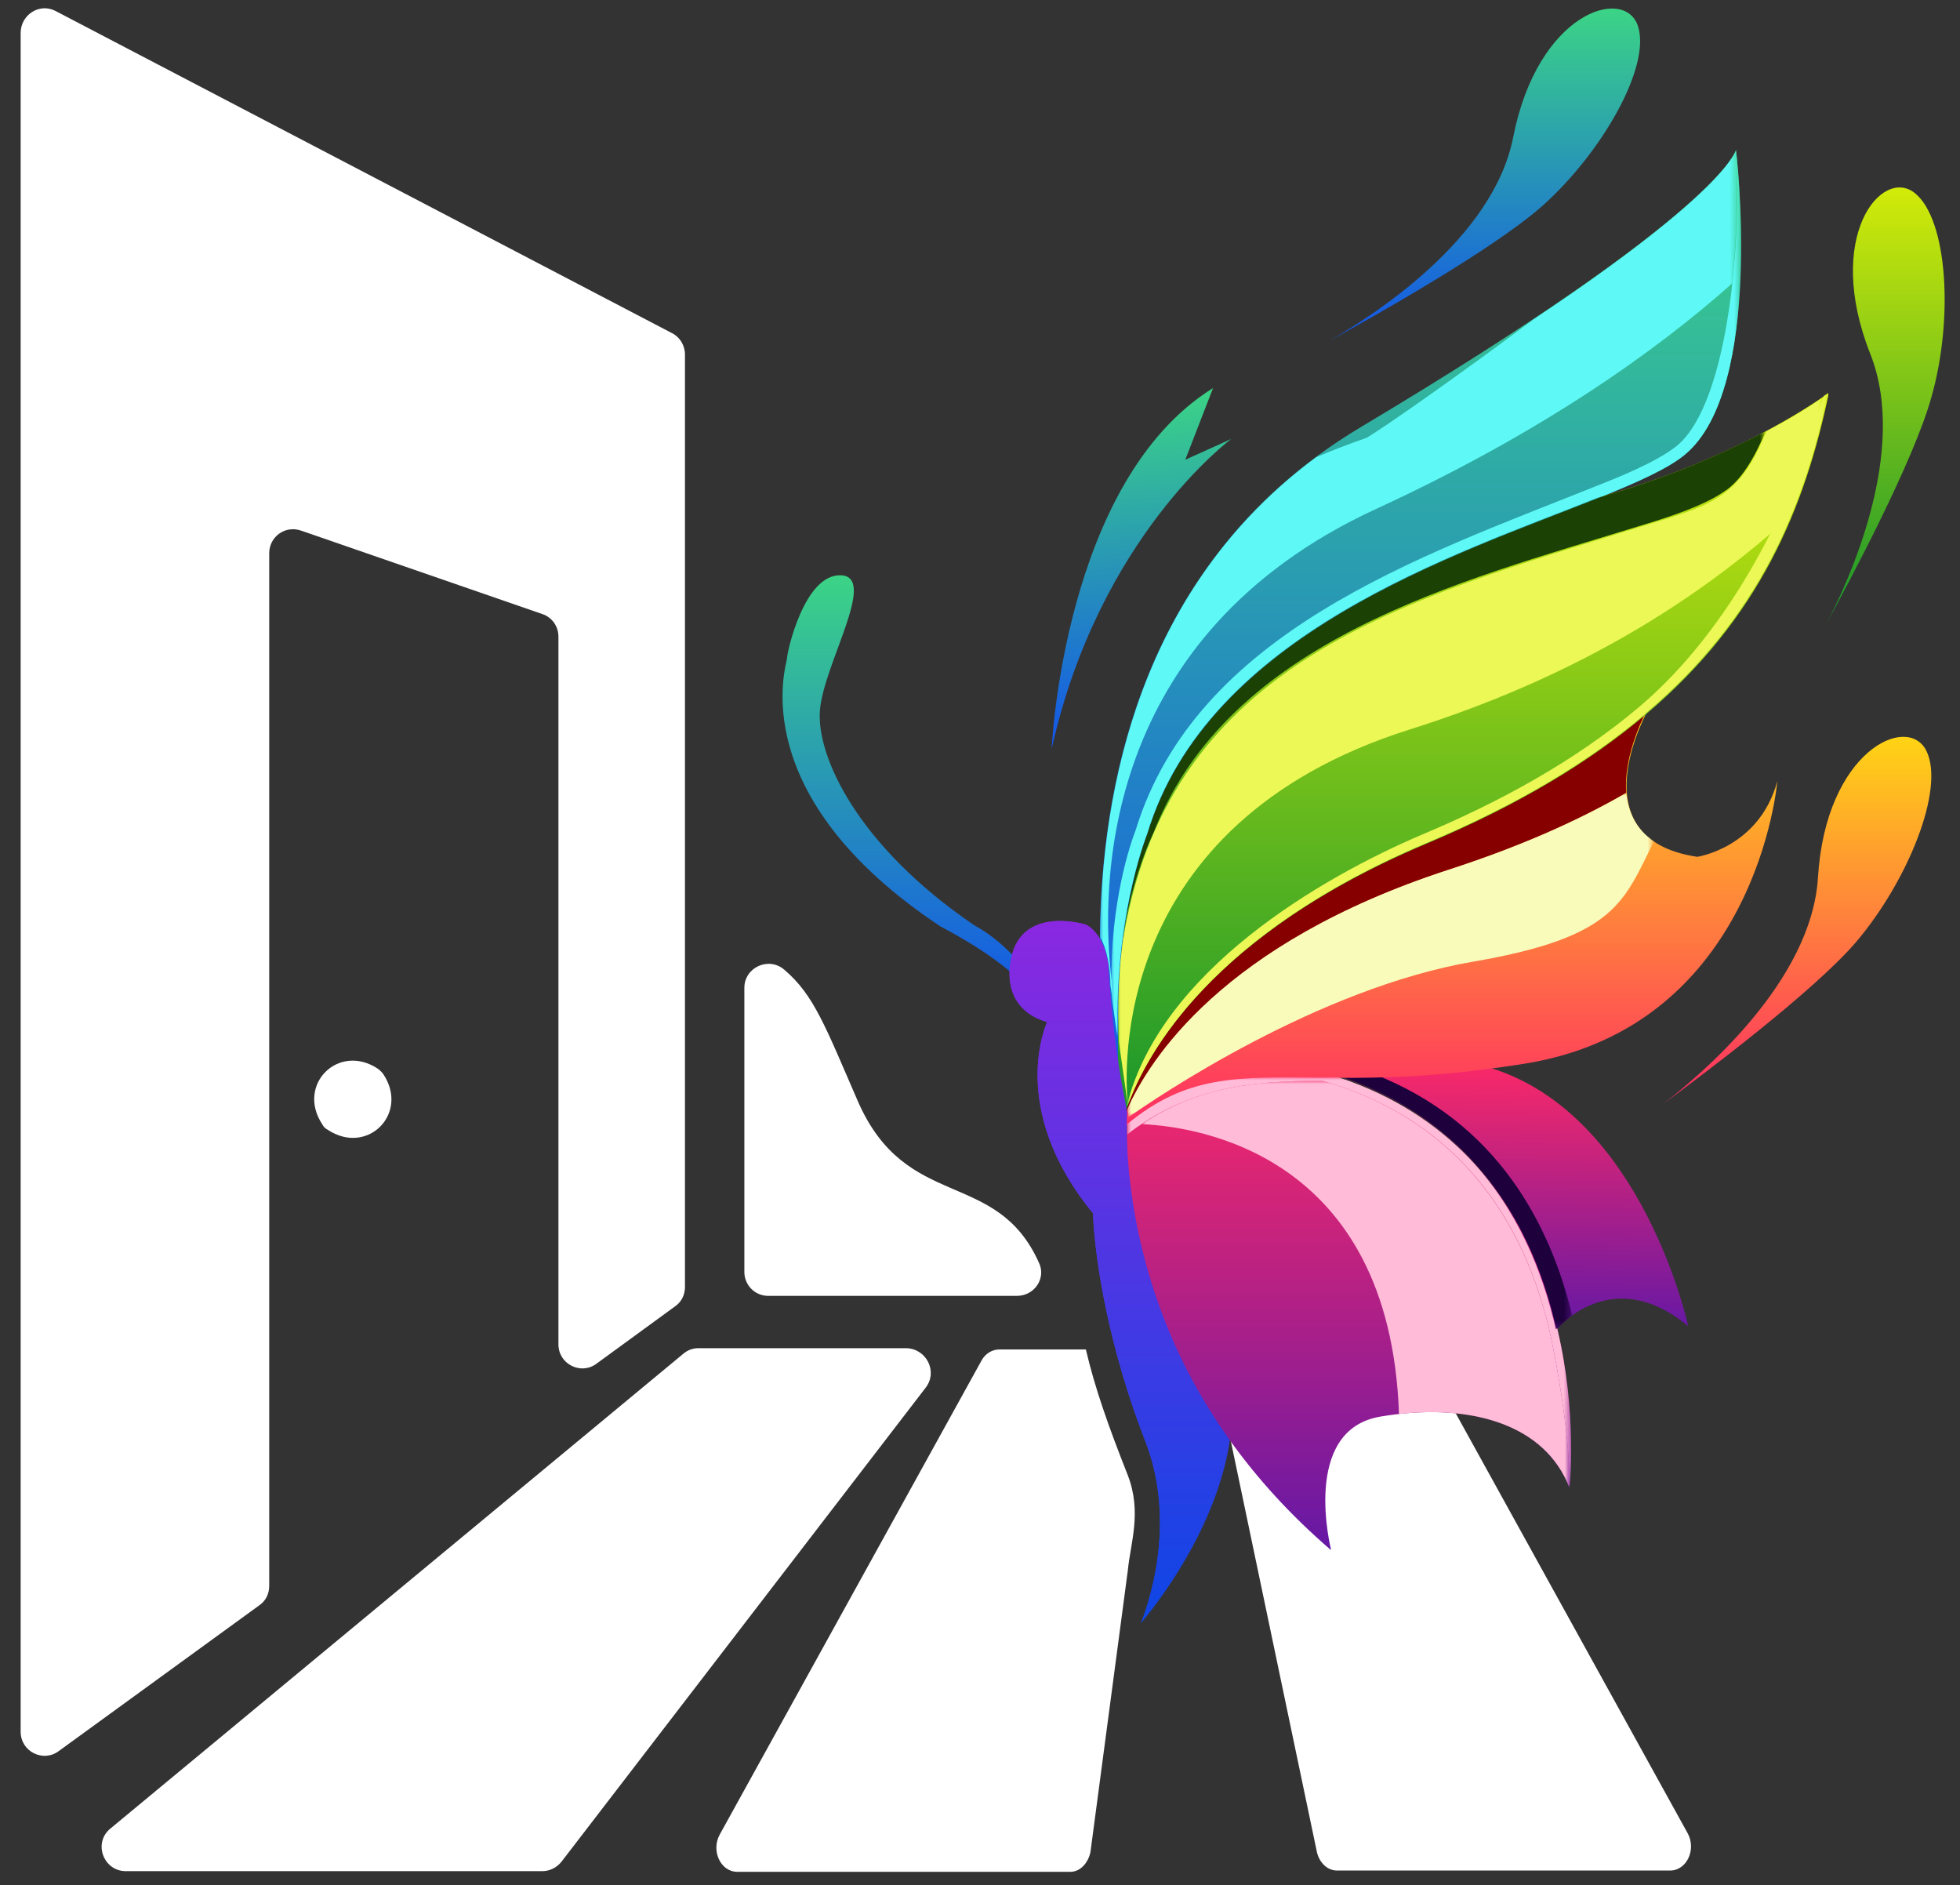 <?xml version="1.0" encoding="utf-8"?>
<!-- Generator: Adobe Illustrator 18.0.0, SVG Export Plug-In . SVG Version: 6.00 Build 0)  -->
<!DOCTYPE svg PUBLIC "-//W3C//DTD SVG 1.1//EN" "http://www.w3.org/Graphics/SVG/1.1/DTD/svg11.dtd">
<svg version="1.1" id="Ebene_1" xmlns="http://www.w3.org/2000/svg" xmlns:xlink="http://www.w3.org/1999/xlink" x="0px" y="0px"
	 viewBox="0 0 303.6 292" enable-background="new 0 0 303.6 292" xml:space="preserve">
<rect x="0" y="0" width="303.6" height="292" fill="#333333" stroke="none"/>
<g>
	<defs>
		<path id="SVGID_1_" d="M171.9,152.6C171.9,152.6,171.9,152.6,171.9,152.6c-0.1-0.9-0.1-1.7-0.2-2.6c0-0.4,0-0.7-0.1-1.1
			c-0.8-4.6-3.4-5.7-3.4-5.7s-9.3-2.9-11.4,4.5c0,0-2.7,8.2,5.4,10.6c0,0-6.3,13.3,7.1,29.6c0.3,7.7,2.6,21.2,8.1,35.3
			c5.5,14.1-0.7,28.2-0.7,28.2s11.6-14.8,13.9-30.1c-17.9-24.9-16-49-16-49s-0.1-0.2-0.1-0.6C174.1,169.6,172.6,162.5,171.9,152.6"
			/>
	</defs>
	<clipPath id="SVGID_2_">
		<use xlink:href="#SVGID_1_"  overflow="visible"/>
	</clipPath>
	<linearGradient id="SVGID_3_" gradientUnits="userSpaceOnUse" x1="172.485" y1="263.212" x2="172.485" y2="138.302">
		<stop  offset="0" style="stop-color:#0049E6"/>
		<stop  offset="1" style="stop-color:#8F27E1"/>
	</linearGradient>
	<rect x="154.2" y="140.2" clip-path="url(#SVGID_2_)" fill="url(#SVGID_3_)" width="36.5" height="111.2"/>
</g>
<g>
	<path fill="#FFFFFF" d="M220.8,210.4l40.6,73.5c1.4,2.5-0.1,5.8-2.7,5.8h-51.6c-1.5,0-2.7-1.2-3.1-2.8l-15.4-73.5
		c-0.5-2.4,1-4.6,3.1-4.6h26.4C219.2,208.7,220.2,209.3,220.8,210.4z"/>
	<path fill="#FFFFFF" d="M143.4,214.9L87,288.3c-0.7,0.9-1.8,1.5-3,1.5H19.5c-3.5,0-5.1-4.4-2.4-6.6l88.7-73.5
		c0.7-0.6,1.5-0.9,2.4-0.9h32.2C143.5,208.9,145.3,212.4,143.4,214.9z"/>
	<path fill="#FFFFFF" d="M157.5,200.7H119c-2.1,0-3.7-1.7-3.7-3.7v-44c0-3.2,3.8-4.9,6.2-2.8c4.6,3.9,6.4,8.9,11.4,20.4
		c7.5,17.1,21.4,10.3,28,24.9C162.1,197.9,160.3,200.7,157.5,200.7z"/>
	<path id="linkeWand_1_" fill="#FFFFFF" d="M3.2,5.1v263.1c0,3.1,3.5,4.8,5.9,3l31.1-22.6c1-0.7,1.5-1.8,1.5-3V85.7
		c0-2.6,2.5-4.4,5-3.5L84,95.1c1.5,0.5,2.5,1.9,2.5,3.5v109.6c0,3.1,3.5,4.8,5.9,3l12.2-8.9c1-0.7,1.5-1.8,1.5-3V54.9
		c0-1.4-0.8-2.7-2-3.3L8.6,1.7C6.1,0.4,3.2,2.3,3.2,5.1z"/>
	<path id="TürKnauf_1_" fill="#FFFFFF" d="M59.4,166.4c4,6.1-2.5,12.6-8.6,8.6c-0.4-0.2-0.7-0.5-0.9-0.9c-4-6.1,2.5-12.6,8.6-8.6
		C58.9,165.8,59.2,166.1,59.4,166.4z"/>
</g>
<g>
	<g>
		<defs>
			<path id="SVGID_64_" d="M241.1,205.3c-3.6-15.1-13-32.5-36.1-39.1c-12.9-0.1-20.8-0.4-30.4,8c0,0-1.9,24.1,16,49
				c4.1,5.7,9.2,11.4,15.6,16.9c0,0-4.8-18.6,7.6-20.7c12.4-2.1,25.1,0.3,29.3,11C243.1,230.4,244.4,218.8,241.1,205.3"/>
		</defs>
		<clipPath id="SVGID_5_">
			<use xlink:href="#SVGID_64_"  overflow="visible"/>
		</clipPath>
		<linearGradient id="SVGID_6_" gradientUnits="userSpaceOnUse" x1="208.616" y1="243.415" x2="208.616" y2="162.679">
			<stop  offset="0" style="stop-color:#5E17A8"/>
			<stop  offset="1" style="stop-color:#FF2966"/>
		</linearGradient>
		<rect x="172.8" y="165.7" clip-path="url(#SVGID_5_)" fill="url(#SVGID_6_)" width="71.6" height="74.3"/>
	</g>
	<g>
		<defs>
			<path id="SVGID_67_" d="M205.7,166.1c23,7,32,24.6,35.4,39.8c0,0,8.5-10.4,20.4-0.5c0,0-7-32.7-30.6-40
				C220.4,166.4,212.4,166.3,205.7,166.1"/>
		</defs>
		<clipPath id="SVGID_7_">
			<use xlink:href="#SVGID_67_"  overflow="visible"/>
		</clipPath>
		<linearGradient id="SVGID_8_" gradientUnits="userSpaceOnUse" x1="233.174" y1="207.595" x2="233.944" y2="163.564">
			<stop  offset="0" style="stop-color:#5E17A8"/>
			<stop  offset="1" style="stop-color:#FF2966"/>
		</linearGradient>
		<rect x="205.7" y="165.4" clip-path="url(#SVGID_7_)" fill="url(#SVGID_8_)" width="55.8" height="40.5"/>
	</g>
	<defs>
		<filter id="Adobe_OpacityMaskFilter" filterUnits="userSpaceOnUse" x="205.7" y="166.1" width="37.8" height="39.8">
			<feColorMatrix  type="matrix" values="1 0 0 0 0  0 1 0 0 0  0 0 1 0 0  0 0 0 1 0"/>
		</filter>
	</defs>
	<mask maskUnits="userSpaceOnUse" x="205.7" y="166.1" width="37.8" height="39.8" id="SVGID_10_">
		<g filter="url(#Adobe_OpacityMaskFilter)">
			
				<linearGradient id="SVGID_11_" gradientUnits="userSpaceOnUse" x1="-26.341" y1="342.459" x2="11.223" y2="384.4" gradientTransform="matrix(1 0 0 1 230.276 -179.493)">
				<stop  offset="0" style="stop-color:#FFFFFF"/>
				<stop  offset="1" style="stop-color:#000000"/>
			</linearGradient>
			<rect x="205.7" y="166.1" fill="url(#SVGID_11_)" width="37.8" height="39.8"/>
		</g>
	</mask>
	<path mask="url(#SVGID_10_)" fill-rule="evenodd" clip-rule="evenodd" fill="#1E003D" d="M205.7,166.1c23,7,32,24.6,35.4,39.8
		c0,0,0.9-1,2.4-2.2l0-0.1c-3.4-13.9-11.5-29.8-30.8-37.3C210.2,166.2,207.8,166.2,205.7,166.1"/>
	<g>
		<defs>
			<path id="SVGID_72_" d="M204.2,166.9c6.7,0.1,14.8,0.1,25.2-1.2c2.2-0.3,4.6-0.6,7-1c35.8-5.9,38.9-43.7,38.9-43.7
				c-2.8,10.3-12.4,11.7-12.4,11.7c-18.9-2.8-7.6-22.8-7.6-22.8c-8.6,7.2-19.6,14-34,20.1c-38.4,16.2-45.9,38.3-47.2,43.7
				c-0.2,0.8-0.2,1.2-0.2,1.2C183.3,166.5,191.2,166.8,204.2,166.9"/>
		</defs>
		<clipPath id="SVGID_13_">
			<use xlink:href="#SVGID_72_"  overflow="visible"/>
		</clipPath>
		<linearGradient id="SVGID_14_" gradientUnits="userSpaceOnUse" x1="224.534" y1="176.124" x2="224.534" y2="92.97">
			<stop  offset="0" style="stop-color:#FF2966"/>
			<stop  offset="1" style="stop-color:#FFFF00"/>
		</linearGradient>
		<rect x="173.8" y="109.9" clip-path="url(#SVGID_13_)" fill="url(#SVGID_14_)" width="101.5" height="65"/>
	</g>
	<defs>
		<filter id="Adobe_OpacityMaskFilter_1_" filterUnits="userSpaceOnUse" x="174.1" y="109.9" width="81.1" height="63.4">
			<feColorMatrix  type="matrix" values="1 0 0 0 0  0 1 0 0 0  0 0 1 0 0  0 0 0 1 0"/>
		</filter>
	</defs>
	<mask maskUnits="userSpaceOnUse" x="174.1" y="109.9" width="81.1" height="63.4" id="SVGID_15_">
		<g filter="url(#Adobe_OpacityMaskFilter_1_)">
			
				<linearGradient id="SVGID_16_" gradientUnits="userSpaceOnUse" x1="-59.945" y1="379.239" x2="74.442" y2="343.348" gradientTransform="matrix(1 0 0 1 194.693 -216.35)">
				<stop  offset="0" style="stop-color:#FFFFFF"/>
				<stop  offset="1" style="stop-color:#000000"/>
			</linearGradient>
			<rect x="174.1" y="109.9" fill="url(#SVGID_16_)" width="81.1" height="63.4"/>
		</g>
	</mask>
	<path mask="url(#SVGID_15_)" fill-rule="evenodd" clip-rule="evenodd" fill="#860000" d="M251.9,122.8c-0.5-6.2,3.3-13,3.3-13
		c-8.6,7.2-19.6,14-34,20.1c-37.6,15.9-45.6,37.3-47.1,43.3c2.5-6.6,13-26.3,50.3-38.5C235.2,131.2,244.3,127.2,251.9,122.8"/>
	<g>
		<defs>
			<path id="SVGID_77_" d="M298.4,116.3c-2.9-5.9-15.6,0-16.8,19.6c-1,16.2-18.2,30.6-24,35.1c5.8-4.3,23.2-17.3,29.9-25.1
				C295.5,136.5,301.3,122.2,298.4,116.3"/>
		</defs>
		<clipPath id="SVGID_18_">
			<use xlink:href="#SVGID_77_"  overflow="visible"/>
		</clipPath>
		<linearGradient id="SVGID_19_" gradientUnits="userSpaceOnUse" x1="279.399" y1="172.147" x2="279.399" y2="99.365">
			<stop  offset="0" style="stop-color:#FF2966"/>
			<stop  offset="1" style="stop-color:#FFFF00"/>
		</linearGradient>
		<rect x="257.5" y="110.4" clip-path="url(#SVGID_18_)" fill="url(#SVGID_19_)" width="43.7" height="60.6"/>
	</g>
	<g>
		<defs>
			<path id="SVGID_80_" d="M255,110.6c17.6-14.9,24.6-32,28.3-49.8c0,0-12.9,9.9-35.9,16.3c-22,8.8-60.3,21-69.7,52
				c0,0-4.5,11.2-4.6,27.7c-0.1,12.1,0.2,16.6,0.3,18.1c0.2-0.4,0.3-0.5,0.3-0.5c1.3-5.4,8.8-27.5,47.2-43.7
				C235.4,124.6,246.4,117.9,255,110.6"/>
		</defs>
		<clipPath id="SVGID_20_">
			<use xlink:href="#SVGID_80_"  overflow="visible"/>
		</clipPath>
		<linearGradient id="SVGID_21_" gradientUnits="userSpaceOnUse" x1="228.156" y1="33.765" x2="228.156" y2="187.675">
			<stop  offset="0" style="stop-color:#FFFF00"/>
			<stop  offset="1" style="stop-color:#008B31"/>
		</linearGradient>
		<rect x="173" y="60.8" clip-path="url(#SVGID_20_)" fill="url(#SVGID_21_)" width="110.2" height="114.1"/>
	</g>
	<defs>
		<filter id="Adobe_OpacityMaskFilter_2_" filterUnits="userSpaceOnUse" x="173.1" y="66.8" width="100.4" height="96.7">
			<feColorMatrix  type="matrix" values="1 0 0 0 0  0 1 0 0 0  0 0 1 0 0  0 0 0 1 0"/>
		</filter>
	</defs>
	<mask maskUnits="userSpaceOnUse" x="173.1" y="66.8" width="100.4" height="96.7" id="SVGID_23_">
		<g filter="url(#Adobe_OpacityMaskFilter_2_)">
			
				<linearGradient id="SVGID_24_" gradientUnits="userSpaceOnUse" x1="-17.003" y1="378.625" x2="76.967" y2="305.984" gradientTransform="matrix(1 0 0 1 193.527 -227.343)">
				<stop  offset="0" style="stop-color:#FFFFFF"/>
				<stop  offset="1" style="stop-color:#000000"/>
			</linearGradient>
			<rect x="173.1" y="66.8" fill="url(#SVGID_24_)" width="100.4" height="96.7"/>
		</g>
	</mask>
	<path mask="url(#SVGID_23_)" fill-rule="evenodd" clip-rule="evenodd" fill="#1C4104" d="M173.1,163.5L173.1,163.5L173.1,163.5
		L173.1,163.5z M273.5,66.8c-6.1,3.2-14.9,7.2-26.1,10.3c-22,8.8-60.3,21-69.7,52c0,0-2.5,6.1-3.8,16c1.3-7.9,3.6-13.7,4.8-16.2
		c11.8-29.9,47.3-38.8,74.8-47.3c4-1.2,10.2-3.1,13.6-5.5C269.6,74.5,271.7,71.1,273.5,66.8z"/>
	<g>
		<defs>
			<path id="SVGID_85_" d="M145.7,143.5c14.6,7.7,15.5,12.9,15.5,12.9c-1.4-8.6-10.3-13.1-10.3-13.1c-18.2-12.4-24.4-26.2-23.9-33.2
				c0.5-7.1,9-20.7,3.3-21c-5.7-0.3-8.4,11.9-8.4,12.9C121.8,103.1,115.1,123.2,145.7,143.5"/>
		</defs>
		<clipPath id="SVGID_26_">
			<use xlink:href="#SVGID_85_"  overflow="visible"/>
		</clipPath>
		<linearGradient id="SVGID_27_" gradientUnits="userSpaceOnUse" x1="138.146" y1="85.343" x2="138.146" y2="158.861">
			<stop  offset="0" style="stop-color:#3EDB80"/>
			<stop  offset="1" style="stop-color:#114FED"/>
		</linearGradient>
		<rect x="115.1" y="88.8" clip-path="url(#SVGID_26_)" fill="url(#SVGID_27_)" width="46.1" height="67.6"/>
	</g>
	<g>
		<defs>
			<path id="SVGID_88_" d="M177.7,129.2c9.4-31,47.7-43.2,69.7-52c6.1-2.4,10.9-4.6,13.6-6.8c12.4-10.3,7.9-47.2,7.9-47.2
				s-1.7,9.3-58.2,43c-36.4,21.8-41.3,61-40.2,86.1c0.2,1,0.3,2.3,0.2,3.7c0,0,0,0,0,0c0.7,9.9,2.2,17,2.7,19.1c0,0,0-0.1,0.1-0.1
				c-0.1-1.5-0.4-5.9-0.3-18.1C173.2,140.4,177.7,129.2,177.7,129.2"/>
		</defs>
		<clipPath id="SVGID_28_">
			<use xlink:href="#SVGID_88_"  overflow="visible"/>
		</clipPath>
		<linearGradient id="SVGID_29_" gradientUnits="userSpaceOnUse" x1="221.381" y1="14.713" x2="221.381" y2="180.615">
			<stop  offset="0" style="stop-color:#3EDB80"/>
			<stop  offset="1" style="stop-color:#114FED"/>
		</linearGradient>
		<rect x="169.4" y="23.2" clip-path="url(#SVGID_28_)" fill="url(#SVGID_29_)" width="104" height="151.9"/>
	</g>
	<g>
		<defs>
			<path id="SVGID_91_" d="M296.6,29.9c-5.1-4.1-14.1,6.7-6.9,24.9c6,15.1-3.4,35.4-6.9,42c3.5-6.4,13.7-25.5,16.4-35.4
				C302.6,49.4,301.7,34,296.6,29.9"/>
		</defs>
		<clipPath id="SVGID_31_">
			<use xlink:href="#SVGID_91_"  overflow="visible"/>
		</clipPath>
		<linearGradient id="SVGID_32_" gradientUnits="userSpaceOnUse" x1="292.567" y1="13.003" x2="292.567" y2="104.378">
			<stop  offset="0" style="stop-color:#FFFF00"/>
			<stop  offset="1" style="stop-color:#008B31"/>
		</linearGradient>
		<rect x="282.5" y="25.8" clip-path="url(#SVGID_31_)" fill="url(#SVGID_32_)" width="20.1" height="71"/>
	</g>
	<g>
		<defs>
			<path id="SVGID_94_" d="M238.9,31.9c9.3-8.3,16.9-21.7,14.8-27.9c-2.1-6.2-15.5-2.1-19.3,17.2c-3.1,16-22.1,27.9-28.5,31.6
				C212.3,49.3,231.2,38.7,238.9,31.9"/>
		</defs>
		<clipPath id="SVGID_34_">
			<use xlink:href="#SVGID_94_"  overflow="visible"/>
		</clipPath>
		<linearGradient id="SVGID_35_" gradientUnits="userSpaceOnUse" x1="230.84" y1="-1.506" x2="230.84" y2="54.669">
			<stop  offset="0" style="stop-color:#3EDB80"/>
			<stop  offset="1" style="stop-color:#114FED"/>
		</linearGradient>
		<rect x="205.9" y="-2.2" clip-path="url(#SVGID_34_)" fill="url(#SVGID_35_)" width="49.9" height="55"/>
	</g>
	<g>
		<defs>
			<path id="SVGID_97_" d="M190.7,68l-7.1,3.2l4.3-11.1c-23.2,14.4-25,55.9-25,55.9C170.2,83.1,190.7,68,190.7,68"/>
		</defs>
		<clipPath id="SVGID_37_">
			<use xlink:href="#SVGID_97_"  overflow="visible"/>
		</clipPath>
		<linearGradient id="SVGID_38_" gradientUnits="userSpaceOnUse" x1="174.063" y1="58.406" x2="179.36" y2="116.441">
			<stop  offset="0" style="stop-color:#3EDB80"/>
			<stop  offset="1" style="stop-color:#114FED"/>
		</linearGradient>
		<rect x="162.9" y="60.1" clip-path="url(#SVGID_37_)" fill="url(#SVGID_38_)" width="27.8" height="55.9"/>
	</g>
	<g>
		<defs>
			<path id="SVGID_100_" d="M171.9,152.6C171.9,152.6,171.9,152.6,171.9,152.6c-0.1-0.9-0.1-1.7-0.2-2.6c0-0.4,0-0.7-0.1-1.1
				c-0.8-4.6-3.4-5.7-3.4-5.7s-9.3-2.9-11.4,4.5c0,0-2.7,8.2,5.4,10.6c0,0-6.3,13.3,7.1,29.6c0.3,7.7,2.6,21.2,8.1,35.3
				c5.5,14.1-0.7,28.2-0.7,28.2s11.5-13,13.8-28.3c-17.9-24.9-15.9-50.8-15.9-50.8s-0.1-0.2-0.1-0.6
				C174.1,169.6,172.6,162.5,171.9,152.6"/>
		</defs>
		<clipPath id="SVGID_40_">
			<use xlink:href="#SVGID_100_"  overflow="visible"/>
		</clipPath>
		<linearGradient id="SVGID_41_" gradientUnits="userSpaceOnUse" x1="172.485" y1="263.212" x2="172.485" y2="138.302">
			<stop  offset="0" style="stop-color:#0049E6"/>
			<stop  offset="1" style="stop-color:#8F27E1"/>
		</linearGradient>
		<rect x="154.2" y="140.2" clip-path="url(#SVGID_40_)" fill="url(#SVGID_41_)" width="36.5" height="111.2"/>
	</g>
	<defs>
		<filter id="Adobe_OpacityMaskFilter_3_" filterUnits="userSpaceOnUse" x="172.1" y="23.2" width="97.5" height="137.5">
			<feColorMatrix  type="matrix" values="1 0 0 0 0  0 1 0 0 0  0 0 1 0 0  0 0 0 1 0"/>
		</filter>
	</defs>
	<mask maskUnits="userSpaceOnUse" x="172.1" y="23.2" width="97.5" height="137.5" id="SVGID_43_">
		<g filter="url(#Adobe_OpacityMaskFilter_3_)">
			
				<linearGradient id="SVGID_44_" gradientUnits="userSpaceOnUse" x1="-73.315" y1="450.857" x2="86.13" y2="249.684" gradientTransform="matrix(1 0 0 1 192.438 -230.469)">
				<stop  offset="0" style="stop-color:#FFFFFF"/>
				<stop  offset="1" style="stop-color:#000000"/>
			</linearGradient>
			<rect x="172.1" y="23.2" fill="url(#SVGID_44_)" width="97.5" height="137.5"/>
		</g>
	</mask>
	<path mask="url(#SVGID_43_)" fill-rule="evenodd" clip-rule="evenodd" fill="#5EF9F6" d="M177.7,129.1c9.4-31,47.7-43.2,69.7-52
		c0.3-0.1,0.7-0.2,1-0.3c5.6-2.3,10.1-4.3,12.6-6.4c12.4-10.3,7.9-47.2,7.9-47.2c0.9,12.7-0.9,38.9-9.1,45.8
		c-3.2,2.6-9.3,5-13.1,6.5c-26.7,10.7-61.4,22.4-70.8,53.1c-1.4,3.6-4.2,13.4-3.7,25.8l0.9,6.3c0-1.2,0-2.4,0-3.8c0,0,0-0.1,0-0.1
		C173.2,140.3,177.7,129.1,177.7,129.1"/>
	<defs>
		<filter id="Adobe_OpacityMaskFilter_4_" filterUnits="userSpaceOnUse" x="174.6" y="60.8" width="108.7" height="110.7">
			<feColorMatrix  type="matrix" values="1 0 0 0 0  0 1 0 0 0  0 0 1 0 0  0 0 0 1 0"/>
		</filter>
	</defs>
	<mask maskUnits="userSpaceOnUse" x="174.6" y="60.8" width="108.7" height="110.7" id="SVGID_46_">
		<g filter="url(#Adobe_OpacityMaskFilter_4_)">
			
				<linearGradient id="SVGID_47_" gradientUnits="userSpaceOnUse" x1="124.098" y1="256.26" x2="-33.213" y2="392.356" gradientTransform="matrix(1 0 0 1 195.204 -218.301)">
				<stop  offset="0" style="stop-color:#FFFFFF"/>
				<stop  offset="1" style="stop-color:#000000"/>
			</linearGradient>
			<rect x="174.6" y="60.8" fill="url(#SVGID_47_)" width="108.7" height="110.7"/>
		</g>
	</mask>
	<path mask="url(#SVGID_46_)" fill-rule="evenodd" clip-rule="evenodd" fill="#EBF855" d="M282.5,61.3
		c-4.8,17.3-14.7,36.4-28.5,48.1c-9.9,8.4-21.7,14.8-33.6,19.8c-16,6.8-40.5,21.2-45.8,41.8l0,0.4c0-0.1,0-0.1,0.1-0.2
		c3-8.2,13.1-26.6,46.2-40.6c14.3-6,25.3-12.7,33.8-19.9c0.1-0.1,0.2-0.1,0.2-0.2c17.6-14.9,24.6-32,28.3-49.8
		C283.3,60.8,283,61,282.5,61.3"/>
	<defs>
		<filter id="Adobe_OpacityMaskFilter_5_" filterUnits="userSpaceOnUse" x="170.4" y="23.2" width="98.7" height="131.3">
			<feColorMatrix  type="matrix" values="1 0 0 0 0  0 1 0 0 0  0 0 1 0 0  0 0 0 1 0"/>
		</filter>
	</defs>
	<mask maskUnits="userSpaceOnUse" x="170.4" y="23.2" width="98.7" height="131.3" id="SVGID_48_">
		<g filter="url(#Adobe_OpacityMaskFilter_5_)">
			
				<linearGradient id="SVGID_49_" gradientUnits="userSpaceOnUse" x1="199.927" y1="143.756" x2="-10.963" y2="369.456" gradientTransform="matrix(1 0 0 1 190.431 -237.528)">
				<stop  offset="0" style="stop-color:#FFFFFF"/>
				<stop  offset="1" style="stop-color:#000000"/>
			</linearGradient>
			<rect x="170.4" y="23.2" fill="url(#SVGID_49_)" width="98.7" height="131.3"/>
		</g>
	</mask>
	<path mask="url(#SVGID_48_)" fill-rule="evenodd" clip-rule="evenodd" fill="#5EF9F6" d="M213.2,78.8
		c25.4-11.7,43.2-24.3,55.1-34.9c0.8-7.7,0.9-15.4,0.6-20.7c0,0-1.1,6.1-31.4,26.3c-11.8,8.8-22.8,16.5-25.8,18.3
		c-2.6,0.9-5.2,1.9-7.8,3c-27.2,20.1-33.3,51.2-33.5,74.3c1.1,1.9,1.6,4.9,1.6,7.5l0.3,1.9c0-0.9-0.1-1.8-0.1-2.6
		C170.4,137.2,170.4,98.5,213.2,78.8"/>
	<defs>
		<filter id="Adobe_OpacityMaskFilter_6_" filterUnits="userSpaceOnUse" x="173.1" y="61.3" width="109.4" height="109.8">
			<feColorMatrix  type="matrix" values="1 0 0 0 0  0 1 0 0 0  0 0 1 0 0  0 0 0 1 0"/>
		</filter>
	</defs>
	<mask maskUnits="userSpaceOnUse" x="173.1" y="61.3" width="109.4" height="109.8" id="SVGID_50_">
		<g filter="url(#Adobe_OpacityMaskFilter_6_)">
			
				<linearGradient id="SVGID_51_" gradientUnits="userSpaceOnUse" x1="276.27" y1="164.01" x2="-3.789" y2="361.843" gradientTransform="matrix(1 0 0 1 193.525 -218.716)">
				<stop  offset="0" style="stop-color:#FFFFFF"/>
				<stop  offset="1" style="stop-color:#000000"/>
			</linearGradient>
			<rect x="173.1" y="61.3" fill="url(#SVGID_51_)" width="109.4" height="109.8"/>
		</g>
	</mask>
	<path mask="url(#SVGID_50_)" fill-rule="evenodd" clip-rule="evenodd" fill="#EBF855" d="M174.7,170.9c-0.5-4.6-2.9-43.2,43.6-57.9
		c25.1-7.9,43-19.2,56.1-30.5c3.5-6.9,6.2-14.2,8.2-21.1c-1.3,0.9-4.4,3-9,5.4c-4.3,10.7-8.8,11.5-19.9,14.9
		c-35.5,11-72.2,20.5-79.6,63c0,0.1,0,0.3-0.1,0.5c-0.5,3.5-0.8,7.4-0.8,11.7c0,0,0,0.1,0,0.1l0.1,4.3l1.4,9.9
		C174.6,171,174.6,170.9,174.7,170.9"/>
	<defs>
		<filter id="Adobe_OpacityMaskFilter_7_" filterUnits="userSpaceOnUse" x="174.7" y="122.8" width="81.5" height="50.3">
			<feColorMatrix  type="matrix" values="1 0 0 0 0  0 1 0 0 0  0 0 1 0 0  0 0 0 1 0"/>
		</filter>
	</defs>
	<mask maskUnits="userSpaceOnUse" x="174.7" y="122.8" width="81.5" height="50.3" id="SVGID_52_">
		<g filter="url(#Adobe_OpacityMaskFilter_7_)">
			
				<linearGradient id="SVGID_53_" gradientUnits="userSpaceOnUse" x1="359.284" y1="173.078" x2="-13.523" y2="383.419" gradientTransform="matrix(1 0 0 1 195.324 -216.465)">
				<stop  offset="0" style="stop-color:#FFFFFF"/>
				<stop  offset="6.672591e-002" style="stop-color:#E6E6E6"/>
				<stop  offset="0.267" style="stop-color:#A1A1A1"/>
				<stop  offset="0.456" style="stop-color:#686868"/>
				<stop  offset="0.63" style="stop-color:#3B3B3B"/>
				<stop  offset="0.783" style="stop-color:#1B1B1B"/>
				<stop  offset="0.912" style="stop-color:#070707"/>
				<stop  offset="1" style="stop-color:#000000"/>
			</linearGradient>
			<rect x="174.7" y="122.8" fill="url(#SVGID_53_)" width="81.5" height="50.3"/>
		</g>
	</mask>
	<path mask="url(#SVGID_52_)" fill-rule="evenodd" clip-rule="evenodd" fill="#F8FBB9" d="M174.7,173.1c4.4-3.1,29.4-20.1,53.7-24.2
		c22-3.8,23.1-9.3,27.8-18.6c-2.9-1.9-4-4.7-4.3-7.5c-7.6,4.4-16.7,8.4-27.5,11.9c-35.1,11.4-46.4,29.5-49.8,37.1l0.1,0.4
		C174.8,172.3,174.7,172.6,174.7,173.1"/>
	<defs>
		<filter id="Adobe_OpacityMaskFilter_8_" filterUnits="userSpaceOnUse" x="174.7" y="166.8" width="68.7" height="63.5">
			<feColorMatrix  type="matrix" values="1 0 0 0 0  0 1 0 0 0  0 0 1 0 0  0 0 0 1 0"/>
		</filter>
	</defs>
	<mask maskUnits="userSpaceOnUse" x="174.7" y="166.8" width="68.7" height="63.5" id="SVGID_54_">
		<g filter="url(#Adobe_OpacityMaskFilter_8_)">
			
				<linearGradient id="SVGID_55_" gradientUnits="userSpaceOnUse" x1="-81.012" y1="265.349" x2="54.642" y2="387.22" gradientTransform="matrix(1 0 0 1 195.323 -151.841)">
				<stop  offset="0" style="stop-color:#FFFFFF"/>
				<stop  offset="9.768414e-002" style="stop-color:#D2D2D2"/>
				<stop  offset="0.232" style="stop-color:#9B9B9B"/>
				<stop  offset="0.367" style="stop-color:#6C6C6C"/>
				<stop  offset="0.5" style="stop-color:#454545"/>
				<stop  offset="0.631" style="stop-color:#272727"/>
				<stop  offset="0.76" style="stop-color:#111111"/>
				<stop  offset="0.884" style="stop-color:#040404"/>
				<stop  offset="1" style="stop-color:#000000"/>
			</linearGradient>
			<rect x="174.7" y="166.8" fill="url(#SVGID_55_)" width="68.7" height="63.5"/>
		</g>
	</mask>
	<path mask="url(#SVGID_54_)" fill-rule="evenodd" clip-rule="evenodd" fill="#FFBBD7" d="M204.9,167.4c19.1,5.5,30.4,19.2,35,38.2
		c1.4,6,3.4,18.1,3.2,24.8c0,0,1.3-11.3-1.9-24.7c-0.1,0.1-0.2,0.2-0.2,0.2c-2-8.8-5.9-18.6-13.4-26.5c-5-5.2-11.5-9.6-20.1-12.5
		c-1.2,0-2.3,0-3.4,0c-12.5-0.1-20.3-0.4-29.5,7.2c0,0.5,0,1,0,1.6C183.7,168.6,193.7,167.3,204.9,167.4"/>
	<defs>
		<filter id="Adobe_OpacityMaskFilter_9_" filterUnits="userSpaceOnUse" x="176.9" y="167.4" width="66.2" height="63">
			<feColorMatrix  type="matrix" values="1 0 0 0 0  0 1 0 0 0  0 0 1 0 0  0 0 0 1 0"/>
		</filter>
	</defs>
	<mask maskUnits="userSpaceOnUse" x="176.9" y="167.4" width="66.2" height="63" id="SVGID_56_">
		<g filter="url(#Adobe_OpacityMaskFilter_9_)">
			
				<linearGradient id="SVGID_57_" gradientUnits="userSpaceOnUse" x1="-47.13" y1="285.849" x2="24.652" y2="364.319" gradientTransform="matrix(1 0 0 1 197.79 -151.841)">
				<stop  offset="0" style="stop-color:#FFFFFF"/>
				<stop  offset="1" style="stop-color:#000000"/>
			</linearGradient>
			<rect x="176.9" y="167.4" fill="url(#SVGID_57_)" width="66.2" height="63"/>
		</g>
	</mask>
	<path mask="url(#SVGID_56_)" fill-rule="evenodd" clip-rule="evenodd" fill="#FFBBD7" d="M176.9,174.1c8.4,0.4,38.4,4.5,39.8,44.9
		c11.4-1.3,22.6,1.6,26.4,11.4c0.2-6.7-1.8-18.8-3.2-24.8c-4.6-18.9-15.9-32.7-35-38.2C194.5,167.3,185.3,168.4,176.9,174.1"/>
	<g>
		<g>
			<path fill="#FFFFFF" d="M174.7,228.5c-3-7.6-5.1-13.5-6.5-19.5h-13.4c-1.1,0-2.1,0.6-2.7,1.6l-40.6,73.5
				c-1.4,2.5,0.1,5.8,2.7,5.8h51.6c1.5,0,2.7-1.3,3.1-3l5.8-43.7C175.1,239,176.9,234.2,174.7,228.5z"/>
		</g>
	</g>
</g>
</svg>
